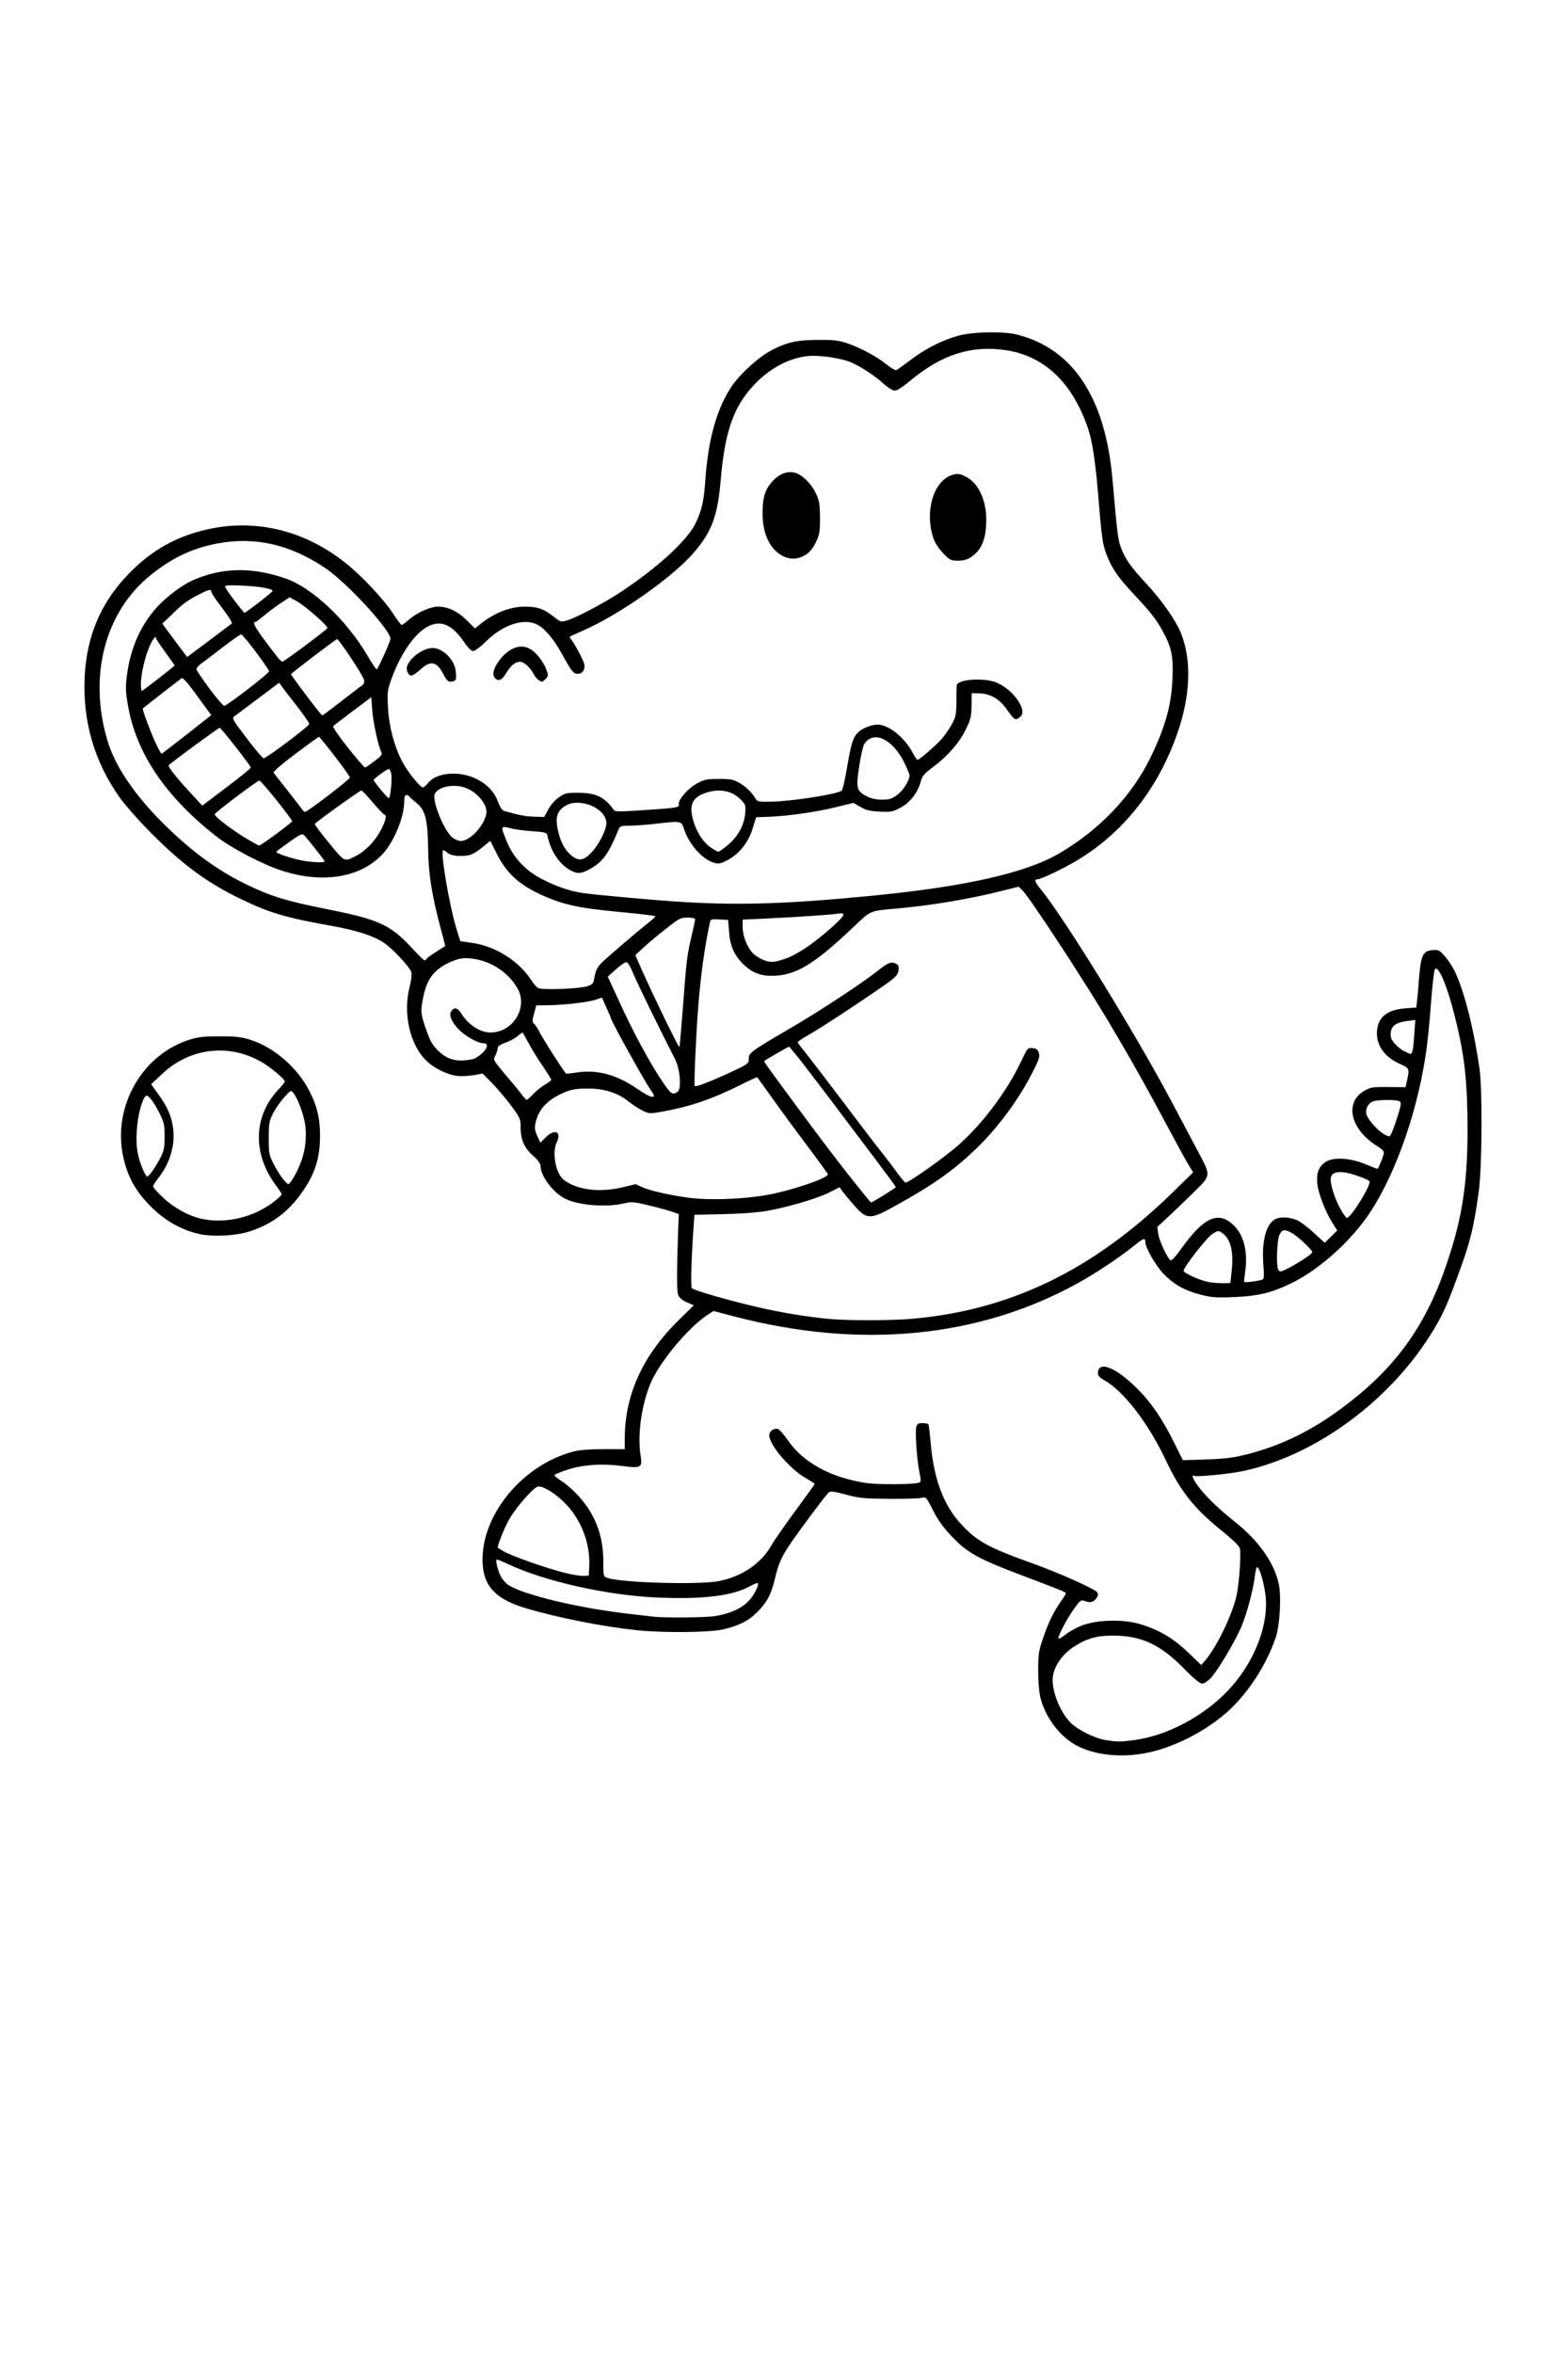 <?xml version="1.0" encoding="UTF-8"?>
<svg xmlns="http://www.w3.org/2000/svg" class="img-fluid" id="outputsvg" style="transform: none; transform-origin: 50% 50%; cursor: move;" width="1024" height="1536" viewBox="0 0 10240 15360">
  <rect x="0" y="0" width="10240" height="15360" fill="#808080" stroke="none"/>
  <g id="l6gONeq0P7HhePbZMY9eqQ6" fill="rgb(0,0,0)" style="transform: none;">
    <g style="transform: none;">
      <path id="p109qmGTz3" d="M7122 11470 c-139 -37 -247 -119 -309 -236 -51 -95 -63 -159 -63 -327 0 -139 2 -155 30 -238 30 -91 68 -174 101 -221 11 -14 19 -28 19 -31 0 -6 -140 -62 -320 -127 -127 -47 -224 -93 -293 -140 -76 -51 -178 -169 -222 -256 l-40 -79 -215 -1 c-181 -1 -227 -4 -293 -21 l-77 -20 -49 61 c-85 107 -220 299 -250 356 -16 30 -39 95 -50 145 -25 104 -52 155 -118 221 -101 101 -208 128 -508 128 -303 0 -573 -32 -869 -105 -310 -76 -394 -119 -452 -232 -22 -42 -30 -202 -15 -289 48 -276 298 -538 587 -613 38 -10 105 -15 196 -15 l138 0 0 -67 c0 -275 114 -536 330 -754 l75 -77 -27 -15 c-38 -22 -42 -56 -35 -332 l6 -240 -137 -32 c-112 -27 -144 -31 -177 -23 -106 25 -347 5 -426 -36 -78 -40 -159 -148 -159 -213 0 -15 -16 -37 -46 -64 -60 -53 -83 -105 -84 -184 0 -59 -2 -64 -58 -140 -32 -43 -83 -105 -114 -138 l-56 -60 -108 0 c-101 0 -114 -2 -176 -32 -113 -53 -176 -134 -214 -274 -22 -82 -23 -263 -1 -331 17 -55 15 -60 -77 -156 -100 -103 -197 -146 -426 -187 -299 -53 -411 -86 -595 -175 -222 -107 -382 -225 -585 -429 -164 -165 -251 -280 -321 -426 -90 -188 -125 -377 -116 -628 12 -315 112 -540 332 -745 196 -183 432 -272 723 -272 218 0 385 42 556 140 150 86 355 275 447 413 23 34 43 64 45 66 1 1 18 -9 38 -24 118 -90 296 -87 399 8 38 35 49 41 58 31 19 -23 111 -71 168 -88 66 -19 221 -21 273 -2 20 7 55 28 78 46 l41 33 122 -61 c297 -148 628 -416 707 -571 41 -82 56 -146 65 -271 18 -278 75 -482 174 -629 56 -82 175 -190 257 -233 108 -57 175 -71 344 -71 124 0 154 3 210 22 77 27 198 90 251 132 l37 29 74 -55 c93 -71 211 -129 312 -155 101 -26 349 -28 441 -5 363 93 573 411 620 942 32 362 36 395 55 447 28 75 67 130 170 240 95 103 185 230 219 311 37 88 51 173 51 308 0 204 -42 378 -145 594 -129 272 -327 495 -570 643 -61 38 -205 112 -238 123 -6 2 26 59 73 128 293 431 554 861 770 1268 54 102 128 242 166 311 57 107 68 134 72 186 l4 62 -89 88 c-49 49 -121 119 -161 155 -40 37 -72 74 -72 84 0 21 40 115 50 115 3 0 23 -24 43 -52 48 -68 97 -121 149 -158 35 -26 50 -30 104 -30 77 0 101 9 144 52 59 59 74 107 75 241 l0 118 25 -3 c24 -3 25 -5 23 -73 -3 -111 14 -231 38 -275 29 -52 59 -65 143 -64 84 1 126 19 204 89 43 39 55 45 67 35 13 -11 13 -17 -5 -45 -50 -80 -82 -179 -87 -267 -7 -101 4 -138 51 -171 27 -19 43 -22 136 -21 83 0 116 5 159 22 30 12 56 21 57 19 1 -1 6 -12 13 -24 10 -19 7 -24 -32 -47 -99 -57 -156 -152 -157 -256 0 -83 22 -127 81 -160 39 -22 56 -24 154 -25 116 0 123 -3 124 -50 1 -15 -13 -26 -55 -44 -61 -26 -117 -84 -135 -138 -17 -54 -8 -176 17 -210 29 -41 87 -65 165 -71 l68 -5 5 -41 c3 -22 9 -94 14 -160 13 -157 22 -170 119 -174 l70 -3 36 40 c94 105 176 367 229 736 9 59 13 201 13 415 -1 525 -39 728 -223 1178 -121 294 -419 631 -747 844 -242 157 -522 259 -749 274 -96 6 -126 12 -126 22 0 16 146 156 238 230 111 88 191 182 237 277 49 101 58 155 53 324 -4 117 -9 159 -27 211 -63 186 -188 374 -326 494 -148 127 -349 227 -524 260 -116 22 -296 20 -389 -4z m318 -152 c227 -43 482 -209 633 -411 101 -135 177 -364 162 -482 -9 -70 -10 -67 -51 85 -30 114 -96 252 -186 391 -67 103 -87 119 -151 119 -48 0 -49 0 -150 -103 -76 -77 -120 -112 -172 -139 -130 -67 -258 -86 -368 -54 -85 25 -176 91 -214 156 -38 62 -41 102 -17 174 40 117 102 187 208 237 99 46 170 53 306 27z m533 -728 c61 -134 97 -284 97 -408 0 -62 0 -62 -150 -184 -163 -132 -243 -237 -341 -444 -111 -235 -272 -444 -397 -514 -41 -23 -42 -25 -42 -75 0 -28 5 -56 12 -63 7 -7 35 -12 63 -12 69 0 139 42 241 144 93 92 168 203 245 360 l54 108 125 -5 c323 -15 646 -158 970 -427 313 -261 496 -564 625 -1036 87 -317 104 -756 44 -1149 -15 -99 -73 -328 -102 -405 -30 -80 -31 -77 -47 152 -6 91 -20 222 -30 291 -61 398 -213 813 -387 1057 -131 182 -331 354 -507 435 -133 62 -203 77 -387 82 -148 5 -175 3 -250 -17 -152 -39 -261 -125 -322 -251 -17 -37 -36 -68 -40 -68 -5 -1 -34 18 -65 42 -509 389 -1166 577 -1871 537 -275 -16 -450 -42 -704 -106 l-139 -35 -51 40 c-128 99 -277 282 -334 409 -36 81 -73 235 -74 310 -1 37 2 102 6 144 10 107 5 112 -100 104 -238 -19 -247 -19 -332 4 l-81 22 78 76 c132 132 190 270 190 455 0 92 1 98 23 106 83 32 546 47 672 22 149 -29 276 -115 342 -232 17 -30 82 -123 144 -208 68 -93 108 -156 101 -159 -29 -9 -135 -97 -176 -145 -57 -68 -86 -127 -86 -177 0 -51 27 -80 73 -79 51 1 63 10 116 85 96 138 254 227 474 269 81 15 223 20 288 9 36 -6 36 -6 28 -43 -12 -50 -23 -292 -15 -324 6 -26 9 -27 71 -27 35 0 66 3 68 8 3 4 10 64 16 133 21 229 85 397 198 519 104 112 177 152 468 256 126 45 387 157 413 177 6 5 12 30 12 55 0 62 -20 82 -80 82 -44 0 -49 3 -79 46 -18 25 -31 47 -29 49 2 2 28 -5 58 -15 81 -28 297 -28 400 1 111 30 220 92 303 169 l72 68 49 -77 c27 -42 63 -105 79 -141z m-3335 -70 c84 -14 160 -43 202 -79 l35 -29 -70 19 c-150 42 -568 41 -839 -2 -237 -37 -482 -102 -623 -165 l-53 -23 15 29 c8 15 29 37 47 48 105 65 453 148 778 186 74 9 149 17 165 19 68 9 284 6 343 -3z m-818 -304 c0 -123 -66 -279 -158 -371 -32 -33 -77 -70 -100 -83 l-40 -22 -62 67 c-64 70 -128 170 -151 235 -12 34 -11 39 7 52 56 42 470 174 497 159 4 -2 7 -19 7 -37z m2095 -1636 c643 -55 1185 -314 1697 -811 l127 -124 -83 -150 c-45 -82 -129 -235 -185 -340 -161 -297 -408 -704 -612 -1010 -103 -154 -196 -288 -207 -298 -19 -17 -23 -17 -73 -3 -144 42 -463 96 -684 116 -191 17 -173 10 -293 123 -273 259 -375 317 -561 317 -113 0 -157 -16 -221 -80 -56 -56 -83 -118 -89 -210 -6 -73 -7 -75 -33 -78 -30 -4 -27 -12 -53 123 -33 177 -60 447 -71 723 l-7 164 24 -7 c31 -10 240 -106 257 -118 6 -5 12 -22 12 -38 0 -36 16 -48 275 -199 172 -101 372 -233 616 -407 36 -26 104 -31 133 -10 14 10 17 25 14 72 -3 58 -4 60 -53 97 -76 58 -389 267 -488 327 l-87 53 17 23 c10 13 99 131 198 262 99 131 220 290 270 353 50 63 108 139 128 167 44 61 30 63 164 -29 252 -173 465 -420 590 -685 l43 -93 60 0 c69 0 80 11 80 83 0 114 -223 453 -424 644 -137 131 -264 221 -502 355 -116 66 -149 78 -219 78 -61 0 -64 -1 -101 -42 -22 -24 -53 -60 -71 -82 l-31 -38 -79 30 c-200 76 -388 111 -644 119 l-186 6 -7 126 c-4 69 -9 160 -12 201 -3 41 -1 81 4 88 10 15 225 77 434 126 333 76 634 101 933 76z m2098 -304 c8 -80 -3 -133 -38 -173 l-23 -28 -44 45 c-24 25 -62 73 -85 107 l-43 61 52 22 c51 22 128 39 158 36 11 -1 17 -20 23 -70z m445 -69 c28 -17 52 -34 52 -38 0 -9 -73 -75 -98 -88 -18 -9 -22 -7 -31 21 -6 17 -11 58 -11 91 0 68 -1 68 88 14z m380 -369 c16 -24 36 -57 45 -75 l16 -31 -42 -17 c-71 -29 -98 -35 -118 -25 -17 10 -17 13 -2 63 16 57 52 127 64 127 5 0 21 -19 37 -42z m-3961 -53 c65 -9 161 -26 213 -40 97 -24 239 -72 253 -84 4 -4 -38 -68 -94 -142 -56 -73 -151 -202 -211 -286 l-109 -152 -87 43 c-159 79 -313 131 -474 160 -149 27 -190 19 -291 -62 -64 -51 -165 -87 -242 -86 -140 3 -285 103 -302 212 -6 32 -4 35 13 27 10 -5 44 -9 74 -10 l55 0 3 44 c2 27 -3 60 -13 82 -16 34 -16 40 1 98 19 69 44 95 122 125 74 28 147 30 245 7 111 -26 137 -26 194 0 48 22 188 53 303 68 104 14 220 12 347 -4z m873 -17 c22 -13 40 -26 40 -29 0 -4 -53 -76 -117 -160 -64 -85 -197 -260 -294 -389 -98 -129 -191 -251 -207 -270 l-30 -35 -43 24 c-24 13 -46 25 -48 27 -4 4 15 30 158 224 288 390 476 630 493 630 5 0 27 -10 48 -22z m3335 -475 c12 -37 21 -71 18 -75 -7 -13 -86 -9 -113 5 -14 7 -26 20 -28 29 -3 17 86 123 95 114 3 -2 15 -35 28 -73z m-5555 -243 c18 0 11 -20 -28 -78 -21 -31 -51 -79 -67 -107 -15 -27 -29 -52 -31 -53 -1 -2 -30 7 -63 20 -48 18 -61 28 -62 46 -1 12 -2 26 -3 32 -1 5 37 54 83 109 l85 100 38 -34 c21 -19 43 -35 48 -35z m877 -12 c-4 -29 -17 -73 -30 -98 -96 -184 -230 -458 -257 -522 -17 -43 -35 -78 -38 -78 -4 1 -20 11 -35 24 l-28 22 51 115 c103 231 306 588 334 589 5 0 6 -23 3 -52z m-291 -65 c-69 -126 -160 -304 -185 -361 -15 -38 -27 -52 -37 -48 -13 5 -123 17 -297 32 -58 5 -68 8 -72 27 -7 27 39 114 128 247 l64 94 119 2 c125 2 216 22 279 63 17 11 33 20 37 20 4 1 -13 -34 -36 -76z m-1026 -104 l35 -22 -51 -22 c-58 -26 -128 -85 -150 -126 -17 -34 -19 -120 -2 -137 7 -7 31 -12 55 -12 39 0 45 4 67 38 29 46 79 90 124 109 61 26 141 -18 183 -99 26 -51 24 -76 -10 -129 -64 -99 -168 -167 -270 -176 -48 -5 -65 -1 -111 22 -98 49 -138 101 -164 216 -14 57 -13 66 6 128 27 87 50 132 90 171 61 62 136 76 198 39z m6114 -106 c7 -62 7 -63 -18 -63 -14 0 -37 11 -53 24 l-28 24 43 42 c23 24 44 41 46 39 2 -2 6 -32 10 -66z m-4759 -388 c8 -104 21 -215 29 -245 27 -107 27 -110 12 -110 -16 0 -169 117 -244 185 l-43 40 36 85 c20 47 69 152 108 234 l72 150 7 -75 c4 -40 14 -159 23 -264z m-637 32 c34 -11 37 -15 45 -64 8 -48 14 -58 81 -120 40 -37 114 -102 164 -143 50 -41 89 -76 88 -77 -2 -2 -95 -12 -207 -23 -240 -23 -350 -50 -495 -119 -120 -57 -201 -130 -258 -234 l-38 -67 -26 18 c-49 33 -82 42 -157 42 -75 0 -75 0 -75 27 0 39 56 306 83 393 l23 74 83 12 c146 21 302 120 378 239 15 24 37 49 48 54 25 14 211 5 263 -12z m1433 -255 c41 -28 99 -74 129 -102 46 -43 51 -50 30 -46 -14 2 -136 10 -272 17 -283 14 -270 8 -224 104 27 57 57 88 106 108 32 14 39 13 95 -7 34 -12 95 -45 136 -74z m-2387 7 c4 -4 -6 -65 -22 -136 -54 -223 -64 -292 -68 -456 -4 -183 -21 -256 -66 -288 l-28 -20 0 21 c0 40 -31 143 -63 208 -84 172 -227 258 -448 269 -195 10 -334 -23 -556 -133 -334 -164 -633 -487 -752 -812 -128 -346 -39 -736 216 -947 145 -120 264 -164 464 -172 197 -8 373 35 504 124 109 74 270 241 351 365 l71 106 26 -54 c25 -51 26 -57 12 -83 -28 -55 -132 -176 -232 -271 -199 -189 -378 -281 -605 -312 -148 -20 -329 21 -492 112 -203 112 -369 305 -431 501 -55 175 -67 309 -40 465 45 255 147 439 372 670 194 198 374 332 577 430 158 76 260 107 517 158 331 66 408 99 541 233 l72 72 35 -21 c20 -12 40 -25 45 -29z m2302 -299 c266 -16 777 -67 954 -96 262 -42 478 -95 642 -157 213 -81 496 -314 632 -520 183 -277 284 -630 232 -812 -34 -119 -92 -206 -245 -370 -102 -109 -142 -168 -176 -258 -25 -69 -30 -101 -55 -407 -18 -209 -37 -333 -66 -418 -148 -431 -493 -613 -866 -456 -80 33 -145 76 -237 152 -70 59 -76 62 -127 62 -50 0 -57 -3 -107 -48 -56 -51 -150 -112 -212 -138 -55 -23 -192 -45 -239 -38 -113 16 -241 89 -336 191 -132 143 -187 304 -214 623 -8 91 -22 188 -31 215 -64 191 -195 339 -468 528 -114 79 -311 195 -394 232 l-62 27 34 66 c25 46 35 78 35 109 0 70 -12 83 -75 83 -62 0 -64 -2 -135 -131 -79 -145 -163 -218 -233 -204 -65 14 -137 57 -201 120 -63 62 -68 65 -115 65 -49 0 -50 0 -93 -62 -24 -34 -62 -76 -86 -92 l-43 -30 -43 22 c-47 25 -113 88 -104 98 4 3 15 1 26 -5 30 -16 128 -13 161 3 73 38 107 111 99 216 l-3 45 -57 3 -57 3 -26 -51 c-14 -28 -33 -54 -41 -57 -10 -3 -30 8 -53 31 -32 31 -43 36 -84 36 -43 0 -49 -3 -58 -27 -13 -34 -17 -27 -49 67 -19 55 -21 77 -15 143 13 150 80 329 159 422 32 38 35 39 53 23 38 -35 90 -48 185 -48 112 0 166 17 242 77 45 34 59 53 76 101 21 58 23 59 78 77 31 9 81 20 112 22 l57 5 24 -47 c14 -29 41 -61 67 -79 43 -30 46 -31 160 -31 91 0 125 4 152 18 36 18 79 53 102 85 12 16 24 17 138 11 209 -12 227 -16 233 -47 9 -41 63 -100 121 -129 42 -22 68 -28 146 -31 52 -2 113 1 136 7 53 14 120 63 146 107 20 34 21 34 91 34 106 0 388 -45 423 -68 7 -4 23 -75 37 -159 26 -153 39 -194 74 -225 58 -53 182 -64 261 -24 51 26 102 76 141 139 l23 37 28 -20 c46 -33 123 -123 155 -181 27 -50 29 -61 27 -143 -3 -109 0 -120 41 -137 52 -23 231 -18 287 8 103 46 170 133 170 219 0 61 -21 84 -77 84 -35 0 -47 -10 -93 -77 -33 -47 -62 -69 -118 -88 l-37 -13 -7 86 c-6 69 -15 101 -42 157 -41 84 -121 175 -214 243 -57 43 -69 57 -79 94 -20 73 -71 138 -133 171 -52 27 -60 29 -165 25 -91 -2 -116 -7 -147 -25 l-36 -21 -74 19 c-97 25 -328 59 -404 59 -113 0 -116 2 -141 85 -17 55 -34 85 -69 124 -115 128 -248 133 -355 13 -44 -49 -89 -133 -89 -166 0 -17 -5 -18 -62 -12 -35 4 -114 9 -176 13 -111 6 -114 7 -124 32 -62 152 -100 205 -182 252 -104 59 -216 28 -285 -80 -30 -46 -43 -78 -55 -133 -6 -26 -10 -28 -59 -29 -28 0 -75 -4 -104 -8 l-51 -7 10 25 c48 129 178 235 365 299 80 28 140 36 423 62 447 40 716 48 1026 30z m-3128 -288 c-7 -10 -24 -32 -37 -49 l-23 -31 -45 31 c-26 19 -39 33 -31 36 42 14 106 29 126 30 20 1 22 -1 10 -17z m293 -31 c53 -34 87 -70 127 -135 l30 -50 -60 -73 c-35 -43 -65 -70 -72 -66 -9 6 -223 160 -235 169 -5 4 149 184 158 184 4 0 27 -13 52 -29z m1510 -3 c33 -36 72 -98 88 -140 9 -24 7 -32 -20 -62 -36 -41 -107 -71 -145 -62 -36 10 -84 59 -84 88 0 73 76 208 116 208 8 0 29 -15 45 -32z m905 -62 c43 -36 88 -112 97 -162 5 -26 0 -37 -28 -66 -50 -51 -100 -65 -162 -44 -72 24 -97 54 -89 106 4 23 16 60 27 81 24 47 86 119 103 119 7 0 30 -15 52 -34z m-2957 -66 c39 -29 71 -54 71 -56 0 -13 -155 -199 -165 -198 -9 1 -189 127 -218 154 -18 16 204 165 230 155 6 -2 44 -27 82 -55z m1277 15 c45 -34 88 -108 80 -139 -8 -34 -88 -103 -134 -117 -46 -13 -79 -8 -112 19 -21 17 -22 21 -10 58 19 58 68 156 92 182 27 28 43 28 84 -3z m-936 -266 c60 -45 110 -86 110 -91 0 -5 -35 -53 -77 -107 l-78 -97 -118 89 c-83 61 -116 92 -109 100 91 120 145 187 153 187 4 0 58 -36 119 -81z m-663 -54 c67 -49 122 -93 122 -98 1 -4 -33 -52 -75 -107 -66 -86 -79 -98 -93 -87 -138 102 -251 191 -251 198 0 12 161 190 169 187 4 -2 61 -43 128 -93z m4372 55 c23 -17 49 -45 57 -64 16 -31 15 -35 -11 -89 -34 -69 -78 -123 -116 -143 -64 -32 -94 7 -115 146 -17 116 -14 128 48 159 58 28 87 26 137 -9z m-3303 -78 c-10 -10 -29 15 -21 28 6 9 10 8 17 -4 6 -10 7 -20 4 -24z m-99 -151 l22 -18 -20 -74 c-10 -41 -22 -104 -25 -141 -4 -38 -9 -68 -11 -68 -7 0 -163 121 -163 126 0 12 153 194 164 194 6 -1 21 -9 33 -19z m-579 -117 c64 -48 119 -88 121 -90 3 -2 -114 -159 -145 -193 -10 -11 -32 2 -128 73 -64 48 -116 91 -116 96 0 8 142 200 148 200 1 0 55 -39 120 -86z m-648 -57 c63 -50 117 -91 118 -93 2 -1 -26 -43 -63 -94 -46 -61 -71 -88 -79 -82 -187 145 -198 154 -191 181 15 58 78 190 89 184 6 -4 63 -47 126 -96z m1030 -233 c55 -43 100 -82 100 -87 0 -11 -127 -207 -135 -207 -14 0 -230 174 -229 185 2 22 139 194 151 190 7 -2 57 -39 113 -81z m-613 -78 l92 -67 -70 -94 -71 -95 -100 78 c-55 42 -108 84 -118 92 -18 14 -15 20 48 106 l67 91 30 -22 c17 -12 72 -52 122 -89z m-573 -78 l39 -34 -33 -46 c-18 -26 -37 -45 -41 -42 -10 5 -24 51 -43 132 l-14 62 26 -19 c15 -11 44 -34 66 -53z m975 -330 c-34 -31 -76 -64 -94 -74 -39 -21 -45 -18 -152 70 l-61 50 21 31 c11 16 43 58 70 92 l49 63 114 -88 115 -87 -62 -57z m-559 16 c0 -2 -26 -37 -57 -78 l-57 -75 -48 26 c-52 28 -148 106 -167 136 -13 19 -3 38 67 124 l34 42 114 -86 c63 -47 114 -87 114 -89z m231 -186 c-3 -4 -41 -10 -84 -14 l-78 -7 37 50 37 51 47 -37 c26 -20 45 -39 41 -43z"></path>
      <path id="pU6xFxzHb" d="M3487 4469 c-9 -5 -23 -22 -31 -37 -23 -45 -54 -75 -71 -69 -8 4 -29 29 -46 57 -30 49 -32 50 -78 50 -26 0 -52 -5 -59 -12 -20 -20 -15 -109 9 -148 55 -92 112 -124 210 -118 62 3 72 7 105 38 72 69 108 195 66 233 -21 19 -77 22 -105 6z"></path>
      <path id="pk5aVZ5Dn" d="M6130 3642 c-57 -59 -80 -119 -87 -229 -13 -193 55 -331 172 -349 100 -14 167 23 215 119 70 143 58 365 -24 455 -36 40 -70 52 -152 52 l-78 0 -46 -48z"></path>
      <path id="pyIhw5DYT" d="M5083 3659 c-51 -25 -98 -86 -118 -153 -18 -59 -20 -237 -4 -301 13 -53 70 -122 116 -141 44 -19 127 -18 169 2 43 21 90 74 117 133 18 39 21 66 21 182 1 131 0 137 -29 194 -23 46 -40 64 -74 82 -58 30 -139 31 -198 2z"></path>
      <path id="pGdZCdjBt" d="M1270 8085 c-233 -52 -430 -246 -490 -481 -24 -94 -27 -266 -5 -368 45 -213 220 -409 426 -477 66 -21 92 -24 234 -24 142 0 168 3 234 24 153 50 301 179 379 328 55 107 72 181 72 328 0 186 -32 286 -135 422 -86 115 -192 190 -330 233 -91 29 -289 37 -385 15z m253 -161 c103 -23 257 -104 257 -135 0 -5 -15 -32 -34 -59 -67 -97 -80 -148 -81 -305 0 -136 1 -142 31 -205 17 -36 47 -85 67 -108 21 -24 37 -48 37 -52 0 -17 -83 -79 -153 -114 -95 -47 -193 -64 -284 -49 -86 15 -193 68 -265 133 l-57 51 39 56 c120 170 116 407 -8 572 l-26 34 60 55 c83 78 215 136 322 141 13 0 55 -6 95 -15z m385 -301 c70 -139 74 -254 12 -398 l-21 -50 -30 35 c-79 95 -106 212 -72 310 22 62 68 140 83 140 5 0 18 -17 28 -37z m-893 -90 c37 -77 38 -148 3 -223 -14 -30 -32 -64 -40 -74 -14 -18 -16 -16 -34 35 -25 72 -25 204 -1 282 22 68 30 66 72 -20z"></path>
    </g>
  </g>
  <g id="l4hqLitq1na462OJIp517M7" fill="rgb(255,255,255)" style="transform: none;">
    <g style="transform: none;">
      <path id="p1BjCL21KZ" d="M0 7680 l0 -7680 5120 0 5120 0 0 7680 0 7680 -5120 0 -5120 0 0 -7680z m7481 3764 c175 -33 376 -133 524 -260 139 -121 263 -309 326 -494 27 -79 38 -268 20 -351 -30 -137 -129 -279 -283 -402 -108 -86 -182 -157 -238 -228 -36 -45 -54 -89 -32 -75 16 9 239 -13 329 -33 481 -107 967 -471 1238 -925 60 -100 89 -165 162 -366 75 -204 98 -298 130 -530 22 -158 25 -666 5 -805 -39 -270 -103 -518 -166 -644 -15 -28 -43 -70 -63 -92 -32 -36 -41 -40 -76 -37 -63 5 -77 32 -89 174 -5 66 -11 138 -14 160 l-5 41 -68 5 c-120 9 -180 55 -188 145 -9 90 46 172 147 217 65 29 65 31 50 104 l-11 49 -112 -1 c-102 -1 -116 1 -156 24 -132 75 -94 248 77 358 45 28 53 38 48 56 -7 30 -35 96 -40 96 -3 0 -40 -14 -83 -32 -102 -41 -210 -46 -259 -11 -43 31 -58 72 -51 141 7 65 53 183 99 255 l31 49 -41 41 -41 40 -66 -61 c-36 -34 -84 -71 -107 -83 -48 -24 -115 -29 -150 -10 -61 32 -90 147 -77 302 5 60 4 86 -4 91 -13 8 -116 22 -121 17 -2 -2 1 -33 6 -69 18 -126 -8 -234 -72 -298 -101 -101 -196 -60 -347 151 -30 43 -60 76 -67 74 -19 -6 -74 -123 -82 -172 l-6 -46 78 -72 c43 -40 118 -112 167 -161 108 -107 107 -98 12 -276 -37 -69 -111 -209 -165 -311 -235 -443 -702 -1200 -851 -1381 -42 -51 -48 -68 -23 -68 23 0 185 -78 269 -130 244 -149 441 -371 570 -643 153 -322 186 -620 94 -842 -34 -81 -124 -208 -219 -311 -103 -110 -142 -165 -170 -240 -19 -52 -23 -85 -55 -447 -47 -531 -257 -849 -620 -942 -89 -23 -282 -20 -381 5 -103 27 -220 85 -319 161 -44 33 -85 63 -92 65 -6 3 -35 -14 -65 -38 -64 -52 -169 -108 -258 -138 -53 -18 -87 -22 -185 -21 -140 0 -207 15 -309 69 -82 43 -201 151 -257 233 -99 147 -156 351 -174 629 -9 125 -24 189 -65 271 -56 110 -242 281 -479 439 -104 70 -295 172 -358 190 -40 12 -41 12 -92 -28 -59 -47 -103 -62 -182 -62 -96 0 -200 40 -291 113 l-36 29 -57 -56 c-58 -57 -121 -86 -186 -86 -47 0 -135 39 -182 80 -25 22 -49 40 -54 40 -4 0 -30 -34 -57 -76 -60 -92 -202 -243 -307 -327 -261 -209 -573 -289 -882 -226 -193 39 -352 120 -492 251 -210 196 -317 426 -332 714 -14 290 62 555 228 789 35 50 129 156 209 236 203 204 363 322 585 429 184 89 296 122 595 175 156 28 263 62 332 106 59 38 176 163 185 197 3 14 -2 57 -12 95 -44 171 1 373 106 478 58 58 159 104 229 104 30 0 75 -4 99 -9 l43 -8 63 64 c34 35 90 101 124 147 59 80 61 85 61 144 1 79 24 131 84 184 30 27 46 49 46 64 0 65 81 173 159 213 83 44 270 59 384 32 57 -13 63 -13 210 24 84 21 151 43 150 48 -1 6 -5 120 -9 254 -4 169 -3 252 5 271 7 19 26 35 56 48 l46 20 -99 97 c-235 231 -352 488 -352 775 l0 67 -138 0 c-91 0 -158 5 -196 15 -345 90 -619 435 -593 746 12 142 93 221 283 278 206 61 497 119 724 143 175 18 479 15 565 -6 101 -24 164 -56 218 -110 66 -66 93 -117 118 -221 23 -98 41 -140 102 -230 58 -86 232 -318 249 -333 12 -9 35 -6 114 15 88 23 118 26 279 27 99 1 194 -2 212 -6 31 -7 32 -7 75 79 29 58 65 110 111 159 112 121 177 157 487 274 264 100 270 103 270 112 0 4 -15 29 -34 55 -47 67 -81 138 -116 242 -27 79 -30 103 -30 208 0 74 6 141 15 178 34 128 125 249 233 308 116 63 288 83 453 51z m-5856 -3404 c138 -43 244 -118 330 -233 97 -129 135 -238 135 -392 0 -116 -20 -198 -72 -298 -78 -149 -226 -278 -379 -328 -63 -20 -94 -24 -204 -24 -110 0 -141 4 -204 24 -316 104 -505 456 -421 785 30 120 82 209 175 302 90 91 199 153 315 179 88 20 234 13 325 -15z"></path>
      <path id="p1GfsC5zJn" d="M7220 11359 c-73 -12 -186 -69 -231 -116 -71 -74 -125 -218 -113 -300 10 -70 61 -142 132 -190 83 -56 155 -77 262 -76 181 0 307 58 457 210 68 70 109 103 124 103 13 0 37 -16 58 -38 45 -49 154 -232 197 -331 36 -84 79 -244 89 -333 4 -32 10 -58 15 -58 17 0 52 128 57 210 12 190 -85 424 -246 594 -161 170 -398 296 -614 325 -88 12 -109 12 -187 0z"></path>
      <path id="p142Coarqh" d="M7759 10787 c-98 -95 -199 -153 -324 -188 -113 -31 -282 -24 -375 14 -36 15 -82 41 -103 58 -21 17 -41 29 -44 26 -9 -9 55 -132 101 -195 44 -60 45 -60 76 -49 33 12 55 5 74 -26 8 -12 8 -22 1 -33 -13 -21 -255 -129 -421 -188 -290 -104 -363 -144 -467 -256 -113 -122 -177 -290 -198 -519 -6 -69 -13 -129 -16 -133 -2 -5 -20 -8 -38 -8 -29 0 -36 4 -41 26 -9 35 4 213 20 292 10 46 11 64 2 69 -21 14 -277 16 -355 3 -227 -36 -403 -132 -502 -273 -27 -39 -58 -75 -67 -78 -22 -8 -49 6 -57 30 -17 54 126 227 239 291 31 18 56 34 56 37 0 3 -57 82 -126 176 -70 95 -140 196 -157 226 -66 117 -193 203 -342 232 -132 26 -646 11 -732 -22 -22 -8 -23 -14 -23 -106 0 -171 -54 -311 -166 -432 -30 -33 -77 -74 -104 -91 -28 -18 -50 -36 -50 -40 0 -4 37 -20 83 -35 101 -34 231 -43 364 -25 118 16 129 10 117 -65 -22 -133 3 -322 62 -469 56 -138 244 -366 372 -451 l41 -27 138 36 c820 214 1591 140 2237 -215 122 -67 277 -170 373 -248 61 -49 73 -53 73 -21 0 36 72 159 122 209 68 68 134 105 238 132 73 19 102 21 220 16 150 -6 233 -25 356 -82 176 -81 376 -253 507 -435 174 -244 326 -660 387 -1059 11 -69 27 -223 35 -341 9 -118 21 -219 26 -225 24 -24 83 117 133 323 62 249 79 411 80 722 0 382 -40 615 -159 945 -119 327 -288 570 -545 785 -247 205 -467 323 -730 392 -95 24 -142 30 -270 35 l-155 5 -54 -108 c-77 -157 -152 -268 -245 -360 -140 -140 -256 -185 -256 -99 0 15 13 29 42 45 125 70 286 279 397 513 102 217 190 326 384 481 61 50 100 88 104 104 9 36 -4 226 -21 305 -28 128 -129 337 -206 427 l-25 29 -86 -82z"></path>
      <path id="p57WajyoI" d="M4265 10553 c-16 -2 -91 -10 -165 -19 -325 -38 -673 -121 -778 -186 -18 -11 -41 -37 -51 -57 -22 -41 -37 -111 -26 -111 5 0 36 13 70 29 236 112 644 204 968 219 303 14 501 -10 616 -74 24 -13 46 -22 49 -20 12 12 -25 84 -63 121 -47 47 -119 79 -217 95 -58 9 -334 12 -403 3z"></path>
      <path id="pgmScVjsZ" d="M3695 10269 c-133 -33 -361 -114 -413 -146 -15 -9 -28 -18 -30 -19 -9 -5 44 -138 78 -194 43 -73 151 -196 180 -205 30 -10 115 41 182 110 103 104 164 262 156 410 l-3 60 -35 2 c-19 1 -71 -7 -115 -18z"></path>
      <path id="p4ayvhN0g" d="M5405 8609 c-157 -16 -302 -41 -453 -75 -209 -49 -424 -111 -434 -126 -8 -12 -3 -198 11 -391 l6 -87 185 -4 c105 -2 226 -11 280 -20 136 -23 334 -81 414 -121 l69 -35 16 23 c8 12 43 54 76 92 87 99 104 100 280 2 236 -131 371 -226 511 -360 147 -139 292 -335 381 -515 40 -78 45 -97 37 -120 -7 -21 -17 -28 -41 -30 -32 -3 -33 -1 -76 90 -89 187 -243 395 -400 536 -84 77 -331 252 -353 252 -5 0 -29 -29 -54 -63 -24 -34 -69 -93 -100 -132 -31 -38 -148 -191 -260 -340 -112 -148 -223 -293 -247 -322 -23 -28 -43 -55 -43 -60 0 -4 33 -26 72 -48 79 -43 452 -291 533 -352 39 -30 51 -46 53 -71 3 -26 -1 -34 -21 -43 -28 -13 -49 -4 -112 46 -100 80 -378 263 -570 375 -259 151 -275 163 -275 199 0 35 -1 36 -135 98 -120 55 -212 90 -218 83 -6 -6 9 -345 23 -520 17 -211 41 -384 76 -548 4 -21 9 -23 62 -20 l57 3 6 75 c6 92 33 154 89 210 57 57 110 80 191 80 152 0 273 -72 531 -317 120 -113 102 -106 293 -123 230 -21 480 -64 688 -117 l99 -25 25 24 c43 40 392 572 560 853 156 263 237 407 418 745 49 91 99 183 113 204 l24 39 -137 134 c-522 508 -1062 768 -1710 823 -139 11 -424 11 -540 -1z"></path>
      <path id="pQ4i35MMg" d="M7898 8370 c-59 -10 -168 -59 -168 -75 0 -23 148 -213 186 -239 33 -22 41 -24 59 -12 61 40 82 117 69 248 l-9 83 -45 2 c-25 0 -66 -3 -92 -7z"></path>
      <path id="phk9Tfq6g" d="M8346 8284 c-12 -31 -6 -184 8 -219 17 -39 32 -43 78 -19 38 20 138 112 138 128 0 17 -180 126 -209 126 -5 0 -12 -7 -15 -16z"></path>
      <path id="pycDI1LQv" d="M8754 7892 c-35 -63 -64 -151 -64 -193 0 -38 30 -53 89 -46 43 5 145 41 164 57 18 16 -120 240 -147 240 -6 0 -25 -26 -42 -58z"></path>
      <path id="pBcUh0ymv" d="M5579 7717 c-110 -138 -208 -267 -400 -527 -173 -235 -192 -261 -188 -264 10 -9 162 -96 163 -94 1 2 23 28 48 58 25 30 123 159 219 285 95 127 231 306 301 399 70 93 128 172 128 175 0 6 -154 101 -162 101 -1 0 -51 -60 -109 -133z"></path>
      <path id="pbteVtUT6" d="M4500 7819 c-115 -15 -255 -46 -303 -68 l-46 -21 -88 21 c-146 35 -292 17 -379 -47 -54 -40 -81 -178 -48 -248 34 -69 -14 -90 -73 -31 l-34 34 -21 -45 c-17 -40 -18 -52 -9 -91 23 -90 81 -148 194 -195 39 -16 74 -22 142 -22 109 -1 199 27 272 86 26 21 67 47 91 59 43 20 45 20 135 4 173 -31 319 -81 501 -172 60 -30 110 -53 111 -51 2 2 51 71 110 153 59 83 161 221 227 308 65 87 121 164 124 172 8 19 -167 84 -336 123 -153 37 -418 51 -570 31z"></path>
      <path id="pDYFPCnEJ" d="M9035 7402 c-42 -26 -103 -96 -111 -127 -9 -35 10 -73 42 -85 32 -12 154 -13 173 -1 13 8 12 18 -4 73 -28 92 -51 152 -61 155 -5 2 -22 -5 -39 -15z"></path>
      <path id="p1BdWH2IB" d="M3404 7141 c-16 -22 -64 -80 -107 -130 -77 -92 -77 -92 -62 -121 8 -16 15 -37 15 -47 0 -13 15 -24 50 -36 27 -10 63 -29 80 -43 17 -15 32 -25 34 -23 1 2 20 36 41 74 21 39 62 105 92 148 29 43 53 82 53 86 0 4 -17 17 -37 29 -21 11 -56 39 -78 61 -21 23 -42 41 -45 41 -4 0 -20 -18 -36 -39z"></path>
      <path id="pFROVMpi6" d="M4156 7104 c-132 -90 -257 -123 -389 -103 -38 6 -70 9 -71 7 -23 -27 -150 -226 -169 -264 -14 -28 -32 -56 -40 -62 -12 -11 -12 -19 1 -66 l14 -53 82 -1 c106 -2 261 -20 309 -37 l38 -13 29 65 c17 36 30 68 30 70 0 17 225 422 262 472 45 60 3 54 -96 -15z"></path>
      <path id="pvzJ8tqQM" d="M4338 7078 c-88 -127 -199 -331 -299 -551 l-70 -152 53 -47 c29 -26 60 -47 68 -47 9 -1 28 30 49 82 29 69 178 373 269 550 34 66 44 194 17 214 -31 22 -42 16 -87 -49z"></path>
      <path id="p2Y8sq0ml" d="M2949 6914 c-52 -15 -110 -67 -138 -122 -10 -21 -29 -71 -42 -112 -20 -68 -21 -80 -10 -144 22 -132 65 -197 161 -246 72 -36 113 -42 185 -29 114 21 215 90 273 188 74 125 -26 291 -175 291 -67 0 -143 -49 -189 -122 -26 -41 -48 -46 -67 -17 -16 25 0 66 44 114 43 47 128 95 166 95 35 0 29 33 -12 69 -20 17 -45 33 -58 35 -60 12 -96 12 -138 0z"></path>
      <path id="pkmx9tGrM" d="M9172 6863 c-18 -8 -46 -31 -63 -50 -24 -27 -29 -43 -27 -70 4 -46 36 -69 107 -78 l54 -7 -7 95 c-6 96 -12 127 -25 127 -3 0 -21 -8 -39 -17z"></path>
      <path id="p1BXLdEcAf" d="M4337 6642 c-52 -108 -116 -244 -142 -302 l-46 -105 54 -50 c29 -27 95 -83 146 -122 86 -68 95 -73 142 -73 27 0 49 5 49 10 0 6 -11 56 -24 113 -30 128 -32 146 -56 461 -11 142 -21 260 -23 262 -2 2 -47 -85 -100 -194z"></path>
      <path id="p15WxX4t3P" d="M3515 6450 c-11 -6 -33 -31 -48 -55 -76 -119 -232 -218 -378 -239 l-83 -12 -23 -74 c-50 -163 -110 -520 -88 -520 5 0 17 8 27 17 26 24 114 28 161 9 20 -9 55 -33 77 -53 23 -20 42 -34 43 -32 1 2 20 40 42 84 59 118 139 194 268 256 154 73 254 96 530 122 130 12 237 25 237 28 0 4 -19 22 -42 40 -76 59 -282 236 -315 270 -22 24 -34 49 -40 84 -8 47 -11 51 -48 63 -52 17 -293 26 -320 12z"></path>
      <path id="pI23Bv3Rj" d="M4980 6264 c-19 -8 -46 -25 -59 -37 -38 -35 -71 -115 -71 -173 l0 -51 153 -7 c189 -9 420 -24 470 -32 56 -9 47 11 -46 94 -111 99 -226 177 -300 201 -72 25 -100 26 -147 5z"></path>
      <path id="pjCLOeKuF" d="M2684 6182 c-138 -147 -212 -180 -553 -248 -257 -51 -359 -82 -517 -158 -203 -98 -383 -232 -577 -430 -172 -177 -290 -356 -336 -514 -125 -421 -15 -839 284 -1079 140 -112 266 -172 428 -204 247 -48 475 2 708 157 139 92 429 406 429 464 0 17 -83 200 -90 200 -4 0 -31 -40 -60 -90 -139 -236 -364 -446 -538 -505 -187 -63 -349 -70 -511 -21 -98 30 -151 59 -244 133 -154 123 -250 303 -278 520 -10 78 -9 107 6 194 52 312 245 599 578 859 97 76 303 184 429 224 270 87 519 44 661 -114 73 -81 137 -239 137 -339 0 -29 4 -41 14 -41 8 0 16 4 18 8 2 4 21 22 44 40 62 49 77 109 80 302 2 166 23 299 83 525 17 60 29 110 28 111 -1 0 -27 17 -58 37 -31 19 -60 40 -63 46 -4 6 -10 11 -14 10 -4 0 -44 -39 -88 -87z"></path>
      <path id="pWb5rLQFq" d="M4475 5889 c-175 -10 -589 -47 -673 -60 -84 -13 -169 -42 -264 -91 -105 -54 -184 -138 -227 -241 -43 -105 -43 -107 21 -91 28 8 94 17 145 20 90 7 94 8 99 33 20 92 68 168 131 211 58 37 84 38 149 1 82 -47 119 -98 182 -253 11 -26 16 -28 70 -28 32 0 108 -5 168 -12 181 -20 172 -21 193 39 33 97 118 192 191 214 32 10 43 8 87 -14 78 -40 138 -114 167 -205 l24 -77 78 -3 c125 -4 319 -32 443 -63 l114 -28 45 26 c36 21 61 28 126 31 74 4 86 1 136 -25 62 -33 114 -98 133 -171 10 -37 22 -51 79 -94 94 -69 173 -159 215 -246 32 -64 36 -82 38 -155 l1 -82 51 1 c67 2 127 36 170 94 58 81 61 83 86 67 31 -20 32 -51 3 -101 -32 -54 -85 -102 -145 -129 -80 -35 -257 -24 -263 17 -1 6 -2 54 -2 106 -1 85 -4 100 -30 148 -16 29 -45 71 -64 93 -36 42 -148 139 -160 139 -4 0 -18 -20 -31 -45 -54 -102 -158 -185 -231 -185 -36 0 -96 23 -123 48 -35 31 -48 72 -74 225 -14 84 -30 155 -37 159 -37 24 -316 67 -453 71 -85 2 -97 0 -107 -17 -25 -42 -61 -78 -105 -104 -41 -24 -56 -27 -136 -27 -81 0 -95 3 -145 30 -59 33 -124 108 -117 136 6 21 -19 24 -252 39 -160 10 -164 10 -178 -10 -54 -76 -115 -105 -225 -105 -80 0 -89 2 -130 31 -25 18 -54 51 -68 79 l-26 48 -67 -2 c-59 -2 -99 -10 -193 -37 -16 -4 -28 -24 -44 -65 -38 -105 -159 -179 -290 -179 -75 0 -136 24 -167 64 -12 14 -26 26 -31 26 -19 0 -101 -103 -136 -170 -51 -98 -86 -227 -92 -350 -6 -92 -4 -113 16 -170 54 -159 144 -298 228 -351 91 -58 170 -29 252 91 26 39 48 60 60 60 11 0 50 -29 86 -65 108 -106 241 -151 328 -110 51 24 113 97 166 194 64 117 77 133 108 129 18 -2 30 -11 36 -30 8 -23 3 -39 -28 -100 -21 -40 -45 -81 -54 -91 -8 -9 -13 -19 -11 -21 2 -2 40 -19 85 -39 239 -104 591 -352 728 -513 114 -134 152 -235 172 -464 27 -319 82 -480 214 -623 104 -112 232 -181 360 -193 71 -7 212 14 275 40 62 26 156 87 212 138 32 29 63 48 77 48 14 0 52 -24 97 -62 208 -174 401 -236 629 -202 250 38 432 211 534 506 29 85 48 209 66 418 25 306 30 338 55 407 34 90 74 149 176 258 115 123 151 169 192 245 59 107 70 165 64 309 -7 175 -46 313 -142 513 -122 252 -333 474 -598 629 -218 128 -622 219 -1242 278 -524 51 -836 61 -1200 40z m-1499 -1454 c4 -8 3 -36 -1 -61 -10 -71 -86 -144 -149 -144 -62 0 -148 62 -168 120 -8 23 9 60 28 60 9 0 36 -18 60 -40 66 -61 107 -52 149 30 20 40 30 50 50 50 14 0 28 -7 31 -15z m589 -5 c17 -19 17 -21 0 -67 -10 -26 -37 -67 -60 -91 -52 -56 -108 -66 -170 -30 -70 41 -131 140 -108 177 21 33 50 25 78 -24 31 -51 59 -75 92 -75 25 0 66 37 88 80 13 26 39 49 56 50 3 0 14 -9 24 -20z m2776 -793 c71 -47 100 -121 100 -247 0 -128 -54 -240 -135 -279 -38 -19 -50 -21 -83 -12 -125 34 -187 239 -127 415 10 30 35 68 64 98 43 45 50 48 97 48 36 0 60 -7 84 -23z m-1077 -17 c23 -14 45 -41 63 -78 25 -52 28 -67 28 -162 -1 -94 -4 -111 -28 -162 -32 -66 -95 -125 -143 -134 -49 -9 -99 12 -143 62 -46 52 -61 104 -61 207 0 133 49 234 133 277 50 25 100 22 151 -10z"></path>
      <path id="p16XIhUuVa" d="M1987 5620 c-76 -13 -188 -50 -182 -60 3 -5 42 -34 86 -65 68 -48 83 -55 94 -44 30 32 135 165 135 172 0 9 -69 7 -133 -3z"></path>
      <path id="pCz8ALioI" d="M2148 5502 c-53 -64 -94 -120 -92 -123 7 -13 294 -219 304 -219 5 0 39 36 76 80 37 44 72 80 77 80 17 0 -2 61 -38 120 -39 65 -96 120 -152 148 -76 39 -70 42 -175 -86z"></path>
      <path id="p4UtV1IYh" d="M3726 5580 c-43 -38 -71 -97 -86 -177 -13 -74 1 -112 53 -143 94 -57 267 17 267 114 0 45 -50 142 -100 194 -51 52 -84 55 -134 12z"></path>
      <path id="pfgtOft5I" d="M4655 5541 c-59 -35 -106 -106 -129 -190 -27 -98 -4 -146 82 -175 91 -31 173 -15 232 46 30 31 31 36 26 92 -8 77 -48 149 -115 204 -28 23 -55 42 -59 42 -4 0 -21 -8 -37 -19z"></path>
      <path id="pxzRlGiov" d="M1614 5477 c-102 -61 -215 -148 -212 -162 3 -12 270 -213 292 -220 9 -3 203 239 214 265 3 7 -204 160 -216 160 -4 -1 -39 -20 -78 -43z"></path>
      <path id="p1ERWJRwzS" d="M2953 5466 c-56 -48 -135 -245 -113 -285 26 -49 133 -67 208 -35 76 31 139 113 128 167 -16 80 -108 177 -167 177 -15 0 -40 -11 -56 -24z"></path>
      <path id="pZSum486C" d="M1975 5286 c-6 -8 -48 -63 -95 -123 -47 -59 -89 -113 -93 -119 -4 -7 53 -56 142 -123 82 -61 151 -111 153 -111 10 0 203 253 203 265 0 13 -277 225 -293 225 -4 0 -12 -6 -17 -14z"></path>
      <path id="p1FS8bERSz" d="M1234 5165 c-84 -91 -140 -163 -132 -170 25 -24 325 -245 333 -244 8 0 194 237 203 259 2 4 -69 62 -157 128 l-160 121 -87 -94z"></path>
      <path id="pXIKPJEy7" d="M5662 5199 c-68 -34 -73 -53 -51 -196 10 -67 25 -132 33 -146 61 -93 187 -33 264 126 17 36 32 72 32 79 -1 34 -42 99 -81 127 -35 26 -51 31 -98 31 -37 0 -71 -7 -99 -21z"></path>
      <path id="pCTZkIweY" d="M2486 5154 c-26 -31 -46 -59 -46 -62 1 -9 87 -72 98 -72 6 0 13 12 16 26 9 33 -4 164 -15 164 -4 0 -28 -25 -53 -56z"></path>
      <path id="peacHlXZD" d="M2271 4879 c-60 -75 -100 -134 -95 -139 5 -5 63 -49 129 -99 l120 -90 6 87 c7 83 40 236 60 273 7 14 -2 25 -46 58 -30 23 -58 41 -62 41 -4 0 -55 -59 -112 -131z"></path>
      <path id="pYZNlqjf1" d="M1630 4844 c-115 -151 -117 -154 -99 -168 8 -6 77 -58 153 -115 l139 -104 21 29 c12 16 56 74 99 128 42 55 77 106 77 112 0 14 -281 224 -298 224 -6 0 -47 -48 -92 -106z"></path>
      <path id="p1DvEA4mFy" d="M1013 4843 c-34 -76 -86 -214 -80 -219 13 -11 245 -192 254 -197 7 -4 38 30 82 90 39 54 80 110 91 125 l20 26 -160 126 c-88 69 -162 126 -165 126 -4 0 -22 -35 -42 -77z"></path>
      <path id="pH6vDCJre" d="M2072 4633 c-71 -90 -172 -227 -172 -232 1 -6 286 -223 301 -229 10 -4 168 234 176 265 4 18 0 28 -15 39 -11 7 -72 54 -136 104 -64 49 -118 90 -120 90 -3 0 -18 -17 -34 -37z"></path>
      <path id="pH20EAXmD" d="M1370 4498 c-46 -62 -85 -120 -87 -128 -1 -8 13 -26 35 -41 20 -15 84 -63 142 -108 58 -44 110 -81 115 -80 12 0 179 221 182 241 2 12 -266 219 -293 226 -5 1 -48 -48 -94 -110z"></path>
      <path id="p10iHncYuW" d="M920 4464 c0 -62 27 -177 57 -246 23 -51 43 -74 43 -50 0 5 27 45 60 90 33 45 60 84 60 86 0 5 -207 166 -214 166 -3 0 -6 -20 -6 -46z"></path>
      <path id="pdgEvKSDt" d="M1814 4292 c-141 -181 -173 -232 -146 -232 4 0 32 -21 62 -46 30 -25 79 -61 108 -80 l53 -35 49 27 c52 28 203 161 198 174 -5 12 -283 220 -294 219 -5 0 -18 -12 -30 -27z"></path>
      <path id="pWg9WlJSv" d="M1168 4217 c-30 -40 -66 -89 -81 -109 l-27 -37 64 -61 c72 -71 98 -89 178 -131 64 -32 78 -35 78 -16 0 8 32 55 71 106 39 51 67 96 63 101 -5 4 -73 55 -150 113 l-142 106 -54 -72z"></path>
      <path id="p9Ng7n1sx" d="M1531 3920 c-34 -44 -61 -85 -61 -91 0 -9 31 -10 118 -6 113 6 192 20 192 35 0 7 -174 142 -183 142 -3 0 -33 -36 -66 -80z"></path>
      <path id="pk5fOzaKc" d="M1326 7958 c-86 -16 -186 -70 -259 -138 -37 -34 -67 -68 -67 -75 0 -7 14 -30 31 -51 79 -99 115 -221 99 -332 -10 -76 -37 -137 -96 -219 l-47 -65 67 -63 c179 -172 432 -206 646 -87 61 33 160 116 160 132 0 4 -20 30 -45 56 -160 172 -166 414 -16 618 23 30 41 59 41 63 -1 4 -21 24 -45 43 -132 104 -311 149 -469 118z"></path>
      <path id="pmpXxVYaE" d="M1846 7694 c-16 -20 -43 -64 -60 -98 -29 -57 -31 -68 -31 -166 0 -94 3 -111 27 -160 15 -30 48 -77 72 -105 45 -49 46 -50 62 -30 24 30 54 103 71 175 19 83 12 185 -21 274 -24 66 -70 146 -84 146 -4 0 -20 -16 -36 -36z"></path>
      <path id="p9FEfqmlL" d="M937 7643 c-39 -89 -50 -154 -44 -257 5 -97 32 -205 58 -231 14 -14 51 32 92 115 29 58 32 74 32 150 0 73 -4 93 -29 140 -31 61 -73 120 -85 120 -4 0 -15 -17 -24 -37z"></path>
    </g>
  </g>
</svg>

